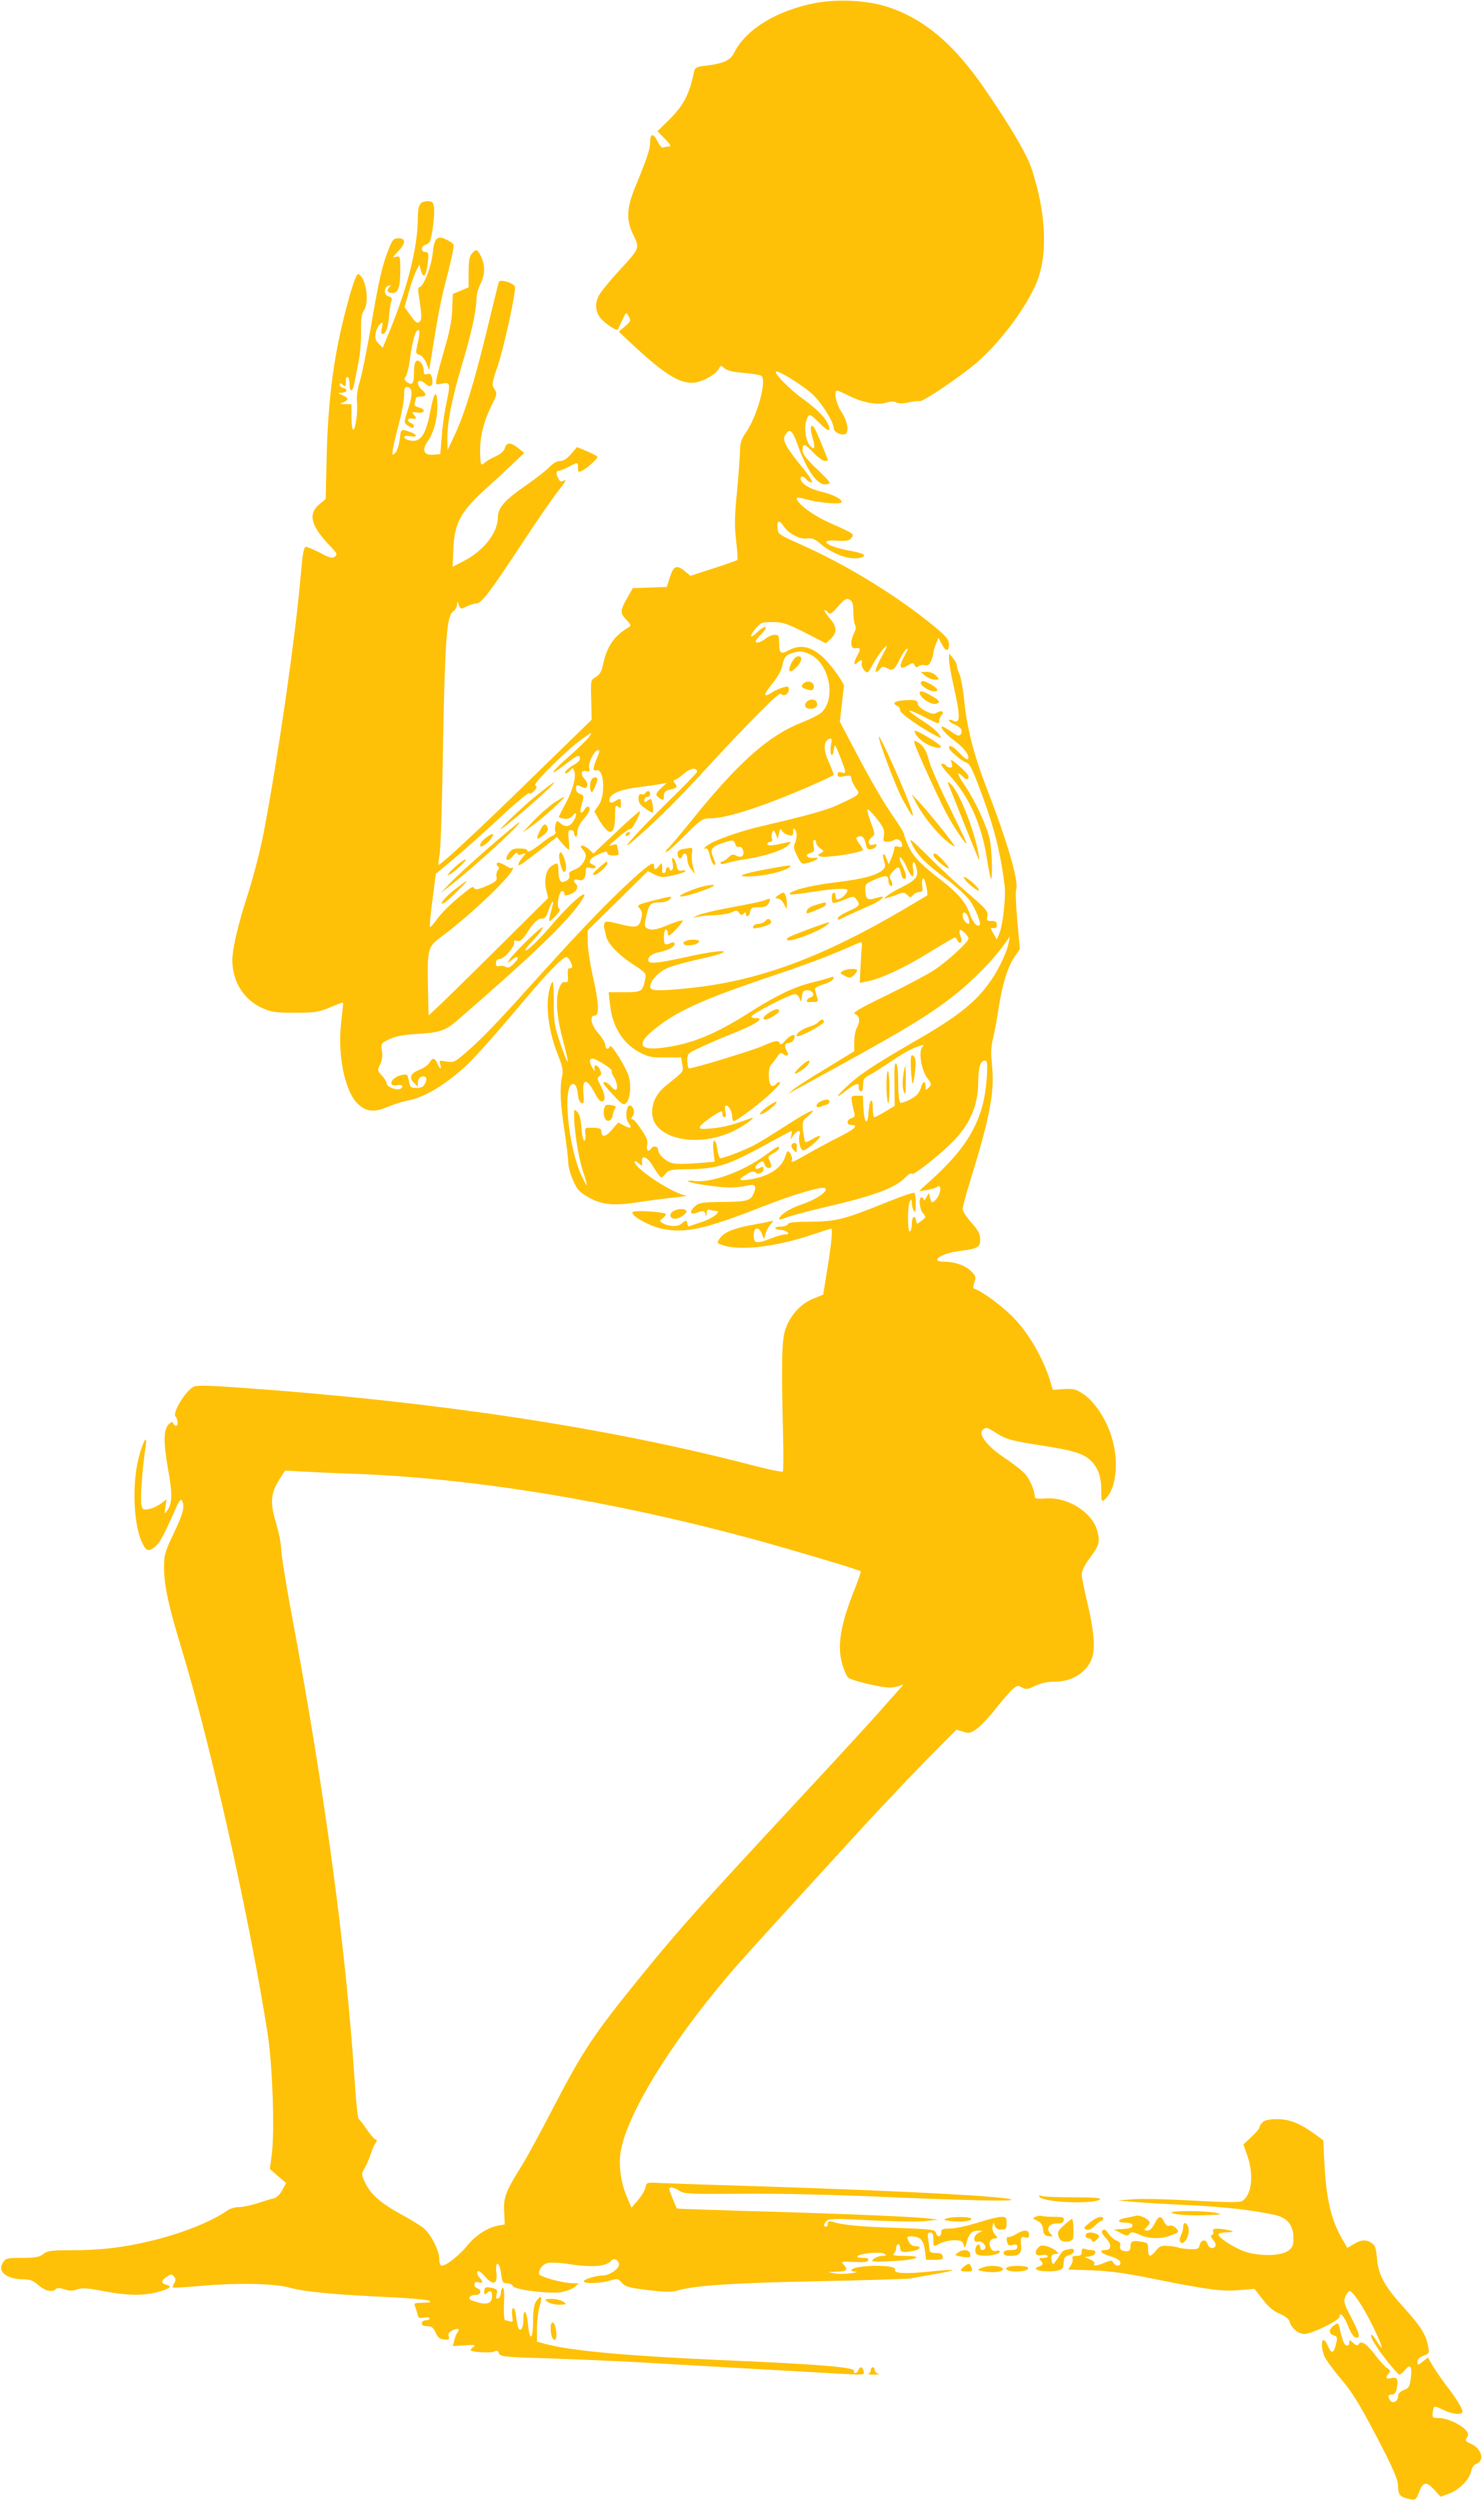 <?xml version="1.0" standalone="no"?>
<!DOCTYPE svg PUBLIC "-//W3C//DTD SVG 20010904//EN"
 "http://www.w3.org/TR/2001/REC-SVG-20010904/DTD/svg10.dtd">
<svg version="1.0" xmlns="http://www.w3.org/2000/svg"
 width="759pt" height="1280pt" viewBox="0 0 759 1280"
 preserveAspectRatio="xMidYMid meet">
<g transform="translate(0,1280) scale(0.1,-0.1)"
fill="#ffc107" stroke="none">
<path d="M4178 12785 c-198 -38 -356 -133 -417 -253 -21 -42 -56 -58 -152 -69
-43 -5 -50 -9 -55 -32 -23 -114 -54 -173 -132 -249 l-55 -54 39 -39 c26 -27
33 -39 22 -39 -9 0 -22 -2 -30 -5 -8 -3 -19 8 -28 27 -22 46 -40 48 -40 4 0
-38 -15 -83 -75 -229 -47 -113 -49 -173 -11 -251 33 -67 34 -66 -79 -188 -46
-50 -91 -106 -100 -125 -22 -45 -13 -92 23 -125 27 -25 72 -53 76 -46 1 2 11
23 22 48 21 44 21 44 34 20 12 -22 10 -26 -19 -51 l-32 -27 53 -50 c171 -160
249 -212 322 -212 44 0 119 39 137 71 10 20 11 20 30 3 14 -12 43 -19 97 -23
42 -4 83 -10 91 -15 30 -19 -20 -206 -78 -289 -24 -35 -31 -56 -31 -91 0 -25
-7 -119 -15 -208 -13 -130 -14 -180 -5 -256 6 -51 9 -96 7 -99 -3 -2 -58 -22
-123 -43 l-118 -38 -29 24 c-41 34 -58 27 -76 -31 l-16 -50 -87 -3 -87 -3 -24
-42 c-41 -71 -43 -85 -10 -119 27 -29 27 -31 9 -42 -71 -42 -108 -97 -127
-186 -8 -37 -17 -54 -37 -66 -27 -15 -27 -16 -24 -117 l2 -102 -304 -296
c-275 -269 -475 -454 -481 -447 -1 2 2 28 7 58 5 30 13 280 17 555 10 539 19
661 51 684 11 7 20 23 21 35 0 20 1 20 9 -2 9 -22 11 -22 39 -7 17 8 39 15 49
15 28 0 69 55 234 305 79 121 166 246 192 278 28 34 39 54 27 48 -16 -9 -22
-8 -31 8 -14 26 -13 41 3 41 7 0 29 9 50 20 47 25 47 25 47 -5 0 -23 2 -25 23
-14 26 13 77 60 77 70 0 3 -24 16 -52 28 l-53 22 -30 -35 c-20 -24 -39 -36
-56 -36 -15 0 -37 -12 -55 -31 -16 -17 -68 -58 -116 -91 -112 -77 -148 -117
-148 -166 -1 -81 -73 -173 -180 -227 l-52 -27 4 94 c5 127 39 190 156 296 47
43 112 103 146 135 l61 58 -30 24 c-38 31 -61 32 -69 2 -3 -15 -21 -31 -47
-43 -23 -10 -48 -25 -56 -32 -20 -20 -23 -13 -24 60 -1 74 20 156 61 237 26
52 27 58 12 79 -14 22 -13 30 16 115 34 101 97 390 89 410 -7 19 -77 39 -82
24 -3 -7 -31 -123 -64 -259 -66 -269 -114 -424 -166 -533 l-33 -70 -1 56 c-1
84 23 207 74 378 49 163 75 280 75 340 0 20 9 54 20 76 24 47 26 95 4 141 -19
39 -25 41 -47 16 -13 -14 -17 -38 -17 -96 l0 -77 -40 -17 -41 -17 -3 -80 c-2
-55 -14 -117 -39 -200 -19 -66 -38 -135 -41 -153 -6 -33 -6 -33 29 -26 42 8
43 3 19 -111 -9 -42 -19 -116 -22 -163 l-7 -87 -37 -3 c-48 -4 -59 24 -27 69
30 43 49 112 49 180 0 87 -16 79 -34 -16 -24 -130 -51 -172 -106 -160 -40 9
-40 29 0 22 40 -8 39 8 -1 22 -46 16 -46 16 -52 -41 -4 -28 -14 -59 -23 -67
-15 -15 -16 -13 -12 19 3 19 17 79 32 134 14 54 26 118 26 143 0 37 3 44 18
41 26 -5 26 -41 1 -115 -21 -64 -21 -67 -3 -80 10 -7 21 -13 26 -13 14 0 9 18
-7 24 -23 8 -18 29 5 23 23 -6 26 3 8 22 -11 11 -7 13 20 9 39 -6 45 17 6 26
-18 5 -24 12 -20 22 3 9 6 20 6 25 0 5 11 9 25 9 30 0 32 11 5 35 -22 20 -27
45 -8 45 6 0 20 -8 30 -17 24 -21 38 -7 31 30 -4 21 -10 26 -24 22 -15 -5 -19
-1 -19 19 0 13 -7 32 -16 41 -23 22 -34 4 -34 -57 0 -53 -9 -63 -36 -44 -14
11 -16 17 -6 28 6 8 17 50 22 94 13 93 28 144 42 144 10 0 8 -20 -8 -93 -5
-23 -3 -29 14 -34 12 -3 27 -21 35 -41 l15 -37 6 35 c37 239 53 323 86 447 21
81 36 152 33 159 -2 7 -19 19 -36 27 -48 24 -63 9 -71 -70 -7 -69 -48 -173
-68 -173 -6 0 -8 -14 -4 -37 17 -109 18 -129 4 -141 -12 -9 -20 -3 -45 32
l-31 44 22 78 c12 44 30 93 38 109 l16 30 7 -27 c14 -54 30 -31 38 55 2 30 0
37 -15 37 -24 0 -23 31 2 37 10 3 22 13 24 22 12 40 23 139 19 169 -4 27 -10
32 -32 32 -40 0 -51 -18 -51 -85 -1 -161 -57 -376 -164 -627 l-16 -38 -21 21
c-16 16 -19 28 -15 54 4 18 14 39 23 46 14 12 15 10 9 -19 -5 -20 -4 -32 3
-32 17 0 28 31 34 95 3 33 8 67 12 76 4 11 0 18 -15 22 -25 6 -25 47 0 55 12
4 13 3 3 -10 -15 -17 -8 -28 18 -28 28 0 39 32 39 115 0 75 -1 76 -22 70 -20
-6 -19 -3 10 27 41 43 42 68 3 68 -25 0 -31 -6 -49 -52 -35 -88 -50 -153 -91
-393 -22 -126 -48 -257 -59 -290 -10 -34 -17 -77 -14 -98 6 -49 -7 -147 -19
-147 -5 0 -9 29 -9 65 l0 65 -32 1 c-30 0 -31 1 -10 9 29 12 28 24 -5 37 -25
10 -26 11 -6 12 29 1 38 17 13 24 -11 3 -20 11 -20 17 0 10 3 10 15 0 15 -13
19 -8 16 23 -1 9 3 17 8 17 6 0 11 -16 11 -35 0 -44 15 -46 24 -2 3 17 13 66
21 107 9 41 15 114 14 161 -1 66 2 92 15 110 30 44 9 174 -30 186 -7 2 -26
-48 -47 -124 -74 -264 -106 -496 -114 -808 l-5 -220 -34 -28 c-58 -49 -41
-111 57 -213 35 -36 38 -42 25 -53 -13 -11 -26 -8 -75 18 -33 17 -66 31 -74
31 -11 0 -17 -32 -26 -137 -29 -334 -115 -928 -190 -1323 -16 -85 -52 -225
-79 -310 -54 -166 -82 -286 -82 -348 0 -107 59 -201 153 -243 45 -21 67 -24
167 -24 103 0 122 3 180 27 35 15 65 26 67 25 1 -2 -3 -45 -9 -96 -21 -167 16
-354 83 -421 43 -42 83 -47 155 -17 32 13 76 28 97 31 90 16 201 83 311 186
38 36 147 158 243 272 157 188 243 278 264 278 10 0 29 -34 29 -49 0 -6 -6
-10 -12 -8 -9 1 -12 -10 -10 -36 3 -32 1 -38 -14 -35 -14 2 -22 -8 -32 -37
-18 -53 -10 -147 23 -269 15 -54 25 -100 22 -102 -2 -3 -19 39 -37 93 -30 88
-34 110 -34 216 -1 100 -3 114 -13 90 -33 -81 -20 -228 34 -363 24 -60 28 -81
22 -110 -13 -56 -10 -136 11 -274 11 -71 20 -146 20 -166 0 -21 11 -63 25 -93
20 -47 33 -61 77 -86 70 -40 130 -46 258 -26 58 9 141 20 185 24 44 5 71 9 61
10 -61 4 -266 138 -266 173 0 6 9 3 20 -7 20 -18 20 -18 18 6 -4 36 22 30 49
-11 51 -80 48 -78 70 -51 18 22 27 24 129 25 138 3 192 20 377 121 75 41 139
75 141 75 2 0 2 -10 -1 -22 l-5 -23 16 23 c21 28 40 29 31 2 -9 -27 4 -80 19
-80 15 0 86 59 86 72 0 5 -16 0 -36 -12 -19 -12 -37 -20 -40 -17 -2 2 -7 27
-11 55 -5 47 -4 53 23 75 62 54 12 33 -107 -44 -68 -44 -146 -92 -174 -106
-47 -24 -149 -63 -166 -63 -4 0 -11 20 -15 45 -9 66 -28 58 -20 -9 l6 -54 -86
-7 c-47 -4 -102 -5 -122 -2 -38 6 -82 45 -82 73 0 16 -26 19 -35 4 -13 -21
-27 -10 -21 16 6 21 -1 39 -29 80 -19 30 -40 54 -46 54 -8 0 -8 4 1 15 14 17
4 55 -15 55 -18 0 -24 -64 -8 -86 21 -29 15 -35 -19 -18 l-32 17 -33 -38 c-31
-37 -53 -40 -53 -7 0 13 -10 17 -43 18 -43 1 -43 1 -39 -33 2 -18 0 -33 -6
-33 -5 0 -12 29 -14 65 -3 44 -10 71 -21 82 -16 16 -17 15 -17 -17 0 -75 23
-218 45 -285 13 -38 22 -71 20 -73 -1 -1 -13 19 -25 45 -71 150 -101 473 -45
473 14 0 21 -18 27 -69 2 -14 9 -26 17 -29 11 -4 13 7 9 52 -6 78 19 76 61 -6
9 -18 22 -34 28 -36 25 -7 25 29 2 74 -20 38 -22 46 -10 54 12 7 13 13 3 35
-13 28 -35 26 -26 -3 3 -9 -2 -6 -10 8 -19 32 -20 50 -1 50 19 0 106 -56 98
-63 -3 -4 2 -18 11 -31 17 -26 22 -66 8 -66 -4 0 -15 9 -25 20 -17 20 -42 28
-35 11 1 -5 25 -32 52 -61 42 -45 50 -50 63 -37 20 20 27 85 14 133 -13 48
-92 174 -98 157 -7 -20 -23 -15 -23 7 0 11 -16 37 -35 59 -37 40 -48 91 -20
91 26 0 23 62 -11 212 -13 59 -24 133 -24 166 l0 59 154 151 154 152 29 -15
c15 -8 36 -15 45 -15 32 0 118 22 118 30 0 4 -9 6 -19 3 -15 -4 -21 2 -26 26
-3 17 -11 34 -17 37 -7 4 -8 -4 -3 -24 3 -18 2 -33 -4 -37 -6 -3 -11 -1 -11 4
0 6 -4 11 -10 11 -5 0 -10 -7 -10 -15 0 -8 -4 -15 -10 -15 -5 0 -9 3 -9 8 1 4
1 16 0 27 -2 19 -2 19 -15 3 -16 -22 -26 -23 -26 -3 0 27 -19 16 -108 -64
-120 -109 -258 -252 -465 -481 -225 -250 -296 -325 -381 -400 -66 -58 -71 -61
-109 -55 -36 7 -39 6 -32 -14 9 -30 -3 -26 -15 4 -12 30 -26 32 -40 5 -6 -11
-28 -28 -50 -36 -48 -19 -57 -41 -30 -68 l20 -20 0 22 c0 23 21 38 39 28 7 -5
6 -15 -1 -31 -9 -19 -19 -25 -44 -25 -30 0 -34 3 -40 36 -6 34 -8 36 -38 30
-33 -7 -59 -32 -50 -48 4 -5 17 -7 30 -4 25 7 34 -11 11 -20 -20 -7 -67 13
-67 29 0 8 -11 26 -24 40 -24 25 -24 28 -9 58 10 20 13 44 9 69 -6 37 -5 39
37 59 30 15 72 23 138 27 121 7 149 17 208 67 377 327 552 493 629 601 72 100
-24 28 -134 -100 -72 -85 -144 -154 -144 -138 0 4 20 29 45 55 25 26 45 54 45
61 0 14 -156 -137 -172 -167 -11 -19 -10 -19 9 -3 34 30 49 20 18 -12 -22 -23
-32 -27 -46 -20 -10 6 -25 7 -33 4 -12 -4 -16 0 -16 15 0 14 6 21 19 21 23 0
81 67 74 86 -3 8 2 11 15 7 16 -4 27 5 49 38 38 59 58 77 79 76 13 -2 22 10
32 38 20 61 34 66 16 6 -8 -29 -14 -55 -11 -57 2 -2 17 10 33 27 19 20 25 32
17 37 -14 9 -2 84 15 90 6 2 12 -3 12 -12 0 -12 5 -13 29 -5 32 11 47 37 31
53 -17 17 -11 28 11 21 25 -8 39 8 39 44 0 20 4 22 25 17 27 -7 35 8 10 18
-27 10 -16 31 30 52 34 15 45 17 45 7 0 -8 12 -13 31 -13 28 0 31 3 25 23 -3
12 -6 26 -6 30 0 5 -10 5 -22 1 -26 -8 -28 -9 35 45 27 23 52 39 56 37 8 -5
55 84 48 90 -2 3 -57 -45 -121 -106 l-117 -110 -21 20 c-29 27 -58 28 -35 2
10 -10 17 -24 17 -30 0 -29 -26 -63 -57 -74 -24 -9 -32 -17 -28 -29 4 -12 -2
-22 -16 -29 -27 -15 -39 0 -39 53 0 41 -5 44 -37 22 -27 -19 -38 -73 -25 -124
l9 -39 -266 -264 c-146 -145 -284 -280 -306 -300 l-40 -37 -3 137 c-4 209 -2
214 71 268 154 114 381 333 363 351 -3 3 -6 3 -6 -1 0 -4 -15 2 -34 14 -20 12
-37 17 -40 11 -4 -5 -2 -13 4 -16 8 -5 7 -11 -1 -21 -6 -8 -9 -23 -6 -34 4
-18 -4 -25 -51 -46 -41 -18 -57 -21 -63 -12 -8 13 -10 12 -102 -65 -31 -27
-72 -69 -89 -93 -17 -24 -33 -42 -36 -39 -3 2 3 64 13 138 l17 133 86 72 c48
39 154 134 237 211 82 77 152 135 156 130 3 -5 14 0 24 11 15 16 16 23 6 29
-14 9 171 191 249 244 43 30 44 30 29 7 -9 -14 -52 -56 -95 -94 -43 -37 -83
-75 -88 -85 -9 -14 11 -2 93 61 29 22 41 23 41 3 0 -8 -13 -21 -28 -29 -31
-16 -60 -46 -44 -46 5 0 15 7 23 16 12 14 14 14 20 -4 11 -30 -8 -100 -47
-171 -19 -35 -34 -65 -32 -66 2 -2 15 -5 30 -7 18 -2 32 4 42 17 21 28 22 -3
0 -33 -18 -26 -41 -28 -65 -6 -17 15 -18 14 -24 -9 -4 -14 -4 -31 0 -37 3 -5
-2 -13 -12 -17 -10 -4 -40 -24 -66 -45 -48 -37 -67 -46 -67 -30 0 4 -17 8 -38
8 -28 1 -42 -4 -55 -22 -27 -36 -9 -52 19 -18 13 16 23 23 24 16 0 -9 7 -11
22 -6 l21 6 -21 -27 c-12 -16 -20 -30 -17 -33 5 -6 17 3 121 83 l76 60 27 -33
c15 -17 30 -32 34 -32 3 0 3 23 0 50 -5 42 -3 50 11 50 9 0 16 -6 16 -14 0 -8
4 -17 8 -20 5 -3 9 8 9 24 0 18 11 42 31 65 32 35 41 65 22 65 -6 0 -13 -7
-16 -15 -4 -8 -11 -15 -16 -15 -9 0 -8 8 8 67 4 16 1 23 -15 28 -12 3 -21 15
-21 26 0 22 4 23 31 9 26 -15 38 14 15 39 -24 26 -21 50 6 43 18 -4 20 -2 15
19 -6 23 28 89 46 89 10 0 9 -6 -8 -47 -19 -44 -19 -64 -2 -57 40 15 50 -124
14 -177 l-23 -34 25 -44 c52 -87 81 -79 81 23 0 51 2 57 15 46 13 -11 15 -8
15 14 0 30 -3 31 -30 14 -22 -14 -35 -6 -27 16 10 26 64 46 150 56 45 6 96 13
112 16 l30 6 -27 -25 c-33 -31 -34 -38 -8 -55 18 -11 20 -10 20 13 0 19 7 26
28 31 40 10 44 14 30 32 -11 12 -11 16 0 20 8 2 29 17 47 33 31 27 65 31 65 8
0 -5 -68 -75 -151 -156 -139 -136 -253 -262 -188 -208 110 93 225 205 362 354
247 269 400 423 408 409 10 -17 39 -2 39 21 0 17 -4 19 -31 11 -17 -5 -42 -16
-55 -25 -48 -31 -46 -12 6 51 22 27 43 64 46 84 9 46 19 58 62 70 28 7 44 6
78 -9 101 -45 138 -227 61 -299 -12 -11 -56 -33 -98 -50 -167 -64 -322 -200
-552 -484 -70 -87 -132 -160 -137 -163 -6 -3 -10 -11 -10 -18 0 -6 42 30 93
81 86 86 95 92 133 92 74 0 227 46 432 131 111 46 202 88 202 93 0 4 -12 35
-27 68 -28 62 -25 106 6 116 11 4 12 -3 7 -32 -4 -20 -3 -42 1 -49 5 -7 10 1
13 23 5 35 5 34 33 -35 32 -84 33 -88 7 -80 -14 5 -20 2 -20 -10 0 -13 7 -15
35 -9 29 5 35 3 35 -11 0 -9 10 -30 21 -47 26 -35 27 -34 -77 -83 -65 -32
-156 -57 -404 -115 -117 -27 -247 -74 -280 -100 -14 -11 -18 -18 -9 -15 11 4
17 -5 25 -37 5 -23 15 -43 21 -46 9 -2 9 6 -2 32 -23 54 -14 63 82 91 16 4 23
1 28 -15 4 -13 12 -19 20 -16 17 6 31 -32 17 -46 -6 -6 -17 -6 -31 1 -17 9
-24 8 -41 -9 -11 -11 -25 -20 -30 -20 -5 0 -10 -4 -10 -9 0 -6 10 -6 28 -1 15
5 70 17 122 25 99 17 180 46 202 73 11 13 9 14 -17 8 -65 -16 -95 -18 -95 -7
0 6 7 11 15 11 9 0 12 6 9 15 -4 8 -3 23 1 33 6 15 8 14 18 -8 l10 -25 7 30
c5 23 8 26 14 13 7 -15 36 -29 54 -25 3 1 5 10 4 21 -2 11 1 16 7 12 14 -9 14
-51 1 -76 -7 -14 -4 -30 13 -63 22 -43 23 -43 57 -34 46 12 65 29 26 25 -34
-4 -47 17 -15 25 18 5 21 11 16 36 -4 18 -2 31 3 31 6 0 10 -6 10 -14 0 -8 9
-21 21 -29 20 -14 20 -16 2 -25 -17 -10 -17 -11 -1 -17 23 -9 196 17 217 32 3
2 -5 17 -18 33 -18 25 -19 31 -7 36 22 8 33 -2 40 -37 5 -24 10 -30 28 -27 12
2 23 9 26 17 3 9 -2 11 -17 6 -26 -8 -30 21 -4 40 15 11 15 17 -7 74 -12 34
-20 64 -17 67 3 3 24 -18 47 -47 35 -45 41 -58 37 -86 -5 -29 -3 -33 16 -33
12 0 29 4 37 10 17 10 40 -5 40 -27 0 -10 -6 -12 -20 -8 -14 4 -20 2 -20 -8 0
-8 -6 -30 -14 -48 l-14 -34 -12 29 c-14 38 -25 26 -12 -13 8 -24 7 -32 -7 -45
-30 -27 -100 -46 -230 -62 -123 -15 -211 -35 -241 -54 -21 -14 5 -13 120 5
107 16 170 19 170 7 0 -13 -24 -39 -42 -45 -13 -5 -18 -1 -18 13 0 11 -4 20
-10 20 -11 0 -14 -43 -4 -52 3 -4 28 3 56 15 49 20 51 20 64 2 22 -29 18 -34
-41 -60 -30 -14 -55 -30 -55 -36 0 -6 3 -9 8 -7 15 8 109 51 165 75 55 25 81
53 35 38 -54 -16 -63 -12 -66 30 -2 39 -1 40 49 62 55 24 69 23 69 -7 0 -10 5
-22 10 -25 13 -8 13 15 0 35 -6 10 -3 21 12 37 28 30 34 29 42 -7 3 -16 10
-30 16 -30 16 0 12 27 -10 70 -12 23 -16 40 -10 40 6 0 20 -20 31 -45 27 -62
44 -69 35 -16 -7 49 9 49 19 0 9 -38 -7 -57 -78 -92 -28 -14 -61 -33 -72 -42
l-20 -16 20 4 c11 3 35 11 52 18 29 12 35 11 50 -3 14 -15 18 -15 27 -2 6 8
21 16 33 17 18 1 20 6 16 33 -3 17 -1 34 5 37 8 6 27 -82 20 -88 -2 -1 -52
-31 -113 -67 -430 -253 -754 -372 -1114 -408 -157 -15 -191 -14 -191 9 0 27
37 69 80 91 21 11 91 31 157 46 65 14 125 30 133 35 32 18 -56 8 -187 -21
-149 -33 -193 -37 -193 -16 0 20 22 35 61 42 19 4 44 13 57 21 27 16 20 38 -7
23 -10 -5 -21 -6 -25 -3 -10 10 -7 73 4 73 6 0 10 -7 10 -15 0 -8 2 -15 5 -15
11 0 77 72 71 77 -3 3 -34 -6 -68 -20 -66 -28 -94 -33 -117 -18 -11 7 -11 18
-1 62 15 62 22 69 71 69 20 0 42 7 49 15 16 19 16 19 -86 -6 -80 -21 -84 -23
-68 -40 11 -12 14 -27 9 -48 -11 -50 -24 -54 -108 -33 -63 16 -77 17 -81 6 -3
-8 -4 -20 -2 -26 3 -7 7 -25 10 -41 9 -39 65 -98 142 -147 62 -41 65 -44 58
-74 -13 -63 -17 -66 -106 -66 l-81 0 7 -61 c11 -112 63 -198 148 -245 47 -25
63 -29 135 -28 l81 0 6 -35 c7 -39 11 -33 -84 -110 -47 -38 -70 -83 -70 -137
0 -137 240 -187 428 -89 54 28 111 72 77 60 -90 -34 -138 -46 -197 -52 -61 -5
-68 -4 -62 10 5 14 95 77 109 77 3 0 5 -7 5 -15 0 -8 5 -15 11 -15 7 0 8 11 4
30 -4 18 -3 30 4 30 14 0 31 -33 31 -59 0 -12 4 -21 9 -21 5 0 45 26 88 59 83
62 165 141 146 141 -7 0 -15 -4 -18 -10 -3 -5 -12 -10 -20 -10 -20 0 -25 90
-5 110 8 8 22 27 31 40 14 21 19 23 32 12 18 -15 30 -2 16 18 -14 24 -10 40
10 40 16 0 31 18 31 36 0 13 -28 0 -48 -23 -15 -19 -25 -24 -28 -15 -8 18 -24
15 -90 -14 -53 -23 -351 -114 -375 -114 -5 0 -9 17 -9 39 0 38 0 38 79 74 43
20 114 50 157 67 87 35 134 60 134 72 0 4 -9 7 -19 5 -11 -1 -21 3 -23 8 -3
11 197 115 223 115 9 0 20 -10 24 -22 7 -21 8 -20 12 10 3 26 9 32 28 32 30 0
42 -30 15 -37 -19 -5 -25 -26 -7 -24 4 1 17 1 28 1 17 0 20 4 15 20 -3 11 -8
28 -11 38 -5 13 4 20 41 32 27 8 50 21 52 29 4 10 0 12 -14 7 -11 -4 -55 -17
-98 -27 -91 -23 -181 -66 -316 -152 -183 -116 -300 -163 -452 -182 -108 -14
-128 18 -51 83 116 100 251 162 623 287 204 69 290 102 446 171 7 3 10 -6 8
-23 -2 -15 -5 -63 -7 -106 l-4 -79 36 7 c69 12 197 72 319 148 68 42 128 77
132 77 4 0 11 -7 14 -16 3 -8 10 -13 16 -9 6 4 6 15 -1 32 -5 14 -7 28 -4 31
7 7 45 -29 45 -43 0 -18 -110 -119 -178 -163 -34 -22 -143 -80 -242 -128 -144
-70 -177 -90 -161 -96 24 -8 27 -38 9 -71 -7 -12 -13 -44 -13 -71 l0 -48 -142
-87 c-79 -47 -155 -96 -170 -109 l-28 -23 40 22 c22 12 130 71 240 132 334
183 460 261 586 362 81 65 188 175 236 241 l35 49 -7 -35 c-12 -57 -59 -151
-108 -215 -74 -98 -167 -169 -387 -295 -199 -115 -274 -165 -339 -228 -58 -55
-53 -60 10 -10 42 32 61 36 57 12 -2 -10 3 -19 10 -21 8 -3 12 7 12 31 0 30 5
38 33 52 17 9 64 38 102 64 75 51 115 73 155 85 21 7 23 6 13 -7 -20 -23 -4
-117 25 -156 23 -31 24 -34 9 -50 -16 -15 -17 -15 -17 6 0 33 -14 27 -25 -10
-7 -24 -22 -40 -52 -56 -24 -13 -47 -21 -53 -17 -6 3 -10 47 -10 100 0 55 -4
97 -11 100 -7 5 -10 -29 -8 -105 l1 -112 -48 -29 c-27 -16 -52 -29 -56 -29 -5
0 -8 21 -8 47 0 62 -18 44 -22 -22 -4 -71 -22 -57 -26 20 l-3 65 -31 0 c-28 0
-30 -2 -25 -32 3 -18 8 -43 12 -55 5 -16 2 -23 -14 -28 -27 -8 -27 -35 -1 -35
40 0 19 -20 -62 -61 -46 -23 -117 -61 -159 -85 -82 -47 -91 -51 -83 -31 2 7
-2 21 -9 32 -13 17 -15 16 -26 -18 -20 -59 -85 -101 -183 -116 -57 -9 -61 -1
-14 27 23 14 37 17 44 10 14 -14 42 -3 42 17 0 13 -4 14 -20 5 -27 -15 -28 10
-1 27 17 11 21 9 26 -7 4 -11 13 -20 21 -20 17 0 18 14 4 40 -9 16 -5 22 20
35 16 8 30 20 30 25 0 16 -6 13 -71 -35 -116 -85 -283 -145 -368 -131 -19 3
-30 2 -25 -3 12 -10 156 -31 214 -31 25 0 62 4 83 9 44 11 54 1 37 -39 -16
-38 -34 -43 -166 -44 -95 -1 -115 -4 -133 -20 -31 -28 -28 -48 5 -36 35 14 42
13 47 -7 3 -13 5 -11 6 6 1 17 5 21 17 17 9 -3 23 -6 31 -6 32 0 -17 -38 -71
-56 -28 -9 -57 -19 -63 -22 -7 -2 -13 3 -13 12 0 20 -9 20 -31 0 -19 -17 -68
-14 -99 6 -13 8 -12 11 5 24 11 8 17 17 14 21 -10 10 -145 19 -166 11 -27 -11
76 -72 146 -87 119 -25 220 -3 513 112 171 67 312 108 325 95 15 -15 -46 -57
-117 -81 -67 -22 -120 -57 -120 -78 0 -3 16 1 36 9 20 8 112 33 206 55 250 58
356 98 407 153 14 14 27 22 31 16 6 -10 121 79 198 153 96 92 142 195 142 317
0 75 11 110 35 110 11 0 13 -16 9 -82 -12 -205 -86 -346 -266 -512 l-82 -75
39 6 c22 3 45 10 52 15 31 24 21 -45 -11 -71 -13 -11 -16 -9 -22 14 l-7 28
-13 -24 c-7 -13 -13 -18 -14 -11 0 6 -4 12 -10 12 -17 0 -11 -62 7 -82 17 -19
16 -20 -7 -38 -25 -19 -25 -19 -28 0 -6 33 -22 22 -22 -14 0 -19 -4 -38 -10
-41 -13 -8 -13 135 0 155 8 12 10 10 10 -10 0 -14 5 -32 10 -40 7 -11 10 0 10
37 0 28 -3 54 -7 56 -5 3 -69 -19 -143 -49 -218 -88 -259 -98 -387 -99 -81 0
-114 -4 -118 -12 -2 -7 -18 -13 -35 -13 -37 0 -40 -14 -4 -17 33 -1 58 -23 26
-23 -12 0 -44 -9 -72 -20 -75 -30 -90 -27 -90 15 0 43 25 48 42 8 l11 -28 8
29 c4 15 16 37 26 48 17 19 17 19 -7 14 -14 -4 -60 -13 -102 -20 -87 -17 -130
-36 -153 -68 -15 -22 -15 -23 22 -35 91 -28 275 -5 457 57 50 16 91 30 93 30
8 0 1 -78 -19 -201 l-22 -137 -53 -22 c-64 -27 -115 -83 -140 -154 -19 -55
-22 -147 -13 -533 3 -105 2 -194 -1 -197 -4 -4 -76 11 -160 33 -737 192 -1614
325 -2616 396 -160 12 -228 13 -242 5 -43 -23 -110 -135 -92 -153 13 -13 15
-47 2 -47 -5 0 -11 6 -14 13 -3 9 -9 8 -22 -4 -28 -27 -29 -91 -5 -228 24
-130 23 -180 -5 -217 -13 -17 -14 -16 -8 20 l6 39 -29 -21 c-16 -12 -43 -25
-61 -28 -29 -6 -33 -4 -39 22 -7 26 6 197 22 299 11 68 -14 28 -36 -60 -35
-135 -26 -342 18 -434 21 -43 32 -47 65 -21 25 20 46 59 103 188 18 43 30 59
35 50 17 -27 8 -66 -41 -168 -45 -93 -50 -112 -50 -172 0 -94 21 -193 89 -417
151 -496 350 -1387 442 -1976 25 -162 36 -495 21 -615 l-10 -75 41 -36 42 -36
-20 -37 c-12 -23 -30 -39 -45 -42 -14 -3 -51 -14 -83 -25 -31 -10 -73 -19 -93
-19 -20 0 -48 -8 -62 -19 -82 -57 -233 -117 -392 -155 -138 -33 -254 -47 -402
-47 -105 0 -124 -2 -146 -19 -20 -16 -40 -20 -108 -20 -77 0 -85 -2 -99 -24
-31 -47 19 -86 108 -86 30 0 48 -7 74 -30 34 -30 71 -38 89 -20 7 7 21 6 44
-1 25 -9 41 -9 64 -1 25 9 52 8 134 -8 125 -24 207 -25 284 -4 61 17 72 28 38
37 -27 7 -25 21 4 40 22 15 25 15 37 1 10 -12 10 -20 1 -34 -6 -10 -9 -20 -7
-22 3 -2 71 2 152 9 180 16 366 12 448 -10 76 -21 214 -34 483 -47 117 -5 221
-14 230 -20 13 -7 5 -9 -32 -10 -42 0 -47 -2 -41 -17 4 -10 10 -29 13 -41 4
-20 9 -23 33 -18 16 3 29 1 29 -4 0 -6 -9 -10 -20 -10 -11 0 -20 -7 -20 -15 0
-10 10 -15 28 -15 22 0 31 -7 43 -32 10 -25 21 -34 43 -36 24 -3 28 -1 24 16
-4 14 1 23 20 31 28 13 40 8 25 -11 -6 -7 -13 -26 -17 -42 l-7 -28 62 4 c49 4
58 2 45 -7 -9 -7 -16 -14 -16 -17 0 -11 103 -17 121 -8 14 8 19 6 24 -8 5 -17
24 -20 233 -26 125 -4 344 -13 487 -21 558 -32 964 -55 1057 -60 92 -5 96 -4
91 15 -6 24 -19 26 -27 5 -3 -8 -10 -15 -16 -15 -6 0 -9 4 -6 9 13 20 -158 35
-645 56 -509 22 -803 48 -939 85 l-40 11 0 68 c0 37 6 89 14 114 15 50 7 61
-18 25 -11 -16 -16 -46 -16 -100 0 -98 -17 -110 -26 -18 -7 73 -24 87 -24 20
0 -38 -13 -60 -25 -40 -3 5 -9 32 -12 60 -3 28 -10 47 -15 43 -6 -3 -8 -21 -5
-40 5 -28 3 -34 -9 -29 -9 3 -20 6 -26 6 -6 0 -9 32 -7 85 3 53 0 84 -6 82 -5
-2 -10 -14 -10 -27 0 -13 -6 -25 -14 -28 -10 -3 -12 2 -8 21 6 20 3 26 -16 31
-38 10 -47 7 -47 -16 0 -17 3 -19 12 -10 18 18 28 14 28 -12 0 -35 -20 -46
-62 -37 -19 5 -41 12 -47 15 -17 11 -3 26 25 26 27 0 33 24 9 34 -24 9 -19 39
5 31 24 -8 26 2 4 26 -9 10 -13 23 -9 29 4 7 18 -2 38 -25 43 -49 66 -41 59
21 -7 62 16 57 24 -6 6 -44 9 -50 30 -50 13 0 27 -7 31 -15 11 -19 182 -40
246 -31 25 4 56 16 69 26 l23 19 -30 1 c-52 0 -175 34 -175 48 0 26 20 50 47
56 16 4 73 0 127 -9 105 -15 173 -8 197 21 13 16 39 2 39 -21 0 -21 -50 -55
-79 -55 -37 0 -101 -19 -101 -30 0 -14 86 -11 135 4 37 11 41 10 60 -12 17
-20 37 -25 132 -37 76 -9 123 -11 145 -4 99 28 277 40 715 49 252 5 469 12
483 14 14 3 69 12 123 22 54 9 96 18 93 21 -3 3 -58 -1 -123 -8 -114 -12 -180
-8 -169 10 12 18 -91 27 -178 15 -48 -7 -63 -23 -23 -25 12 -1 0 -5 -27 -8
-27 -4 -66 -4 -85 0 -36 7 -36 7 10 8 56 1 64 8 42 34 -18 19 -17 19 51 16 49
-3 70 0 73 9 3 8 -6 12 -26 12 -54 0 -33 17 29 24 36 4 67 3 78 -3 15 -9 14
-10 -9 -11 -14 0 -34 -7 -45 -16 -17 -14 -10 -15 86 -11 126 4 187 26 75 27
-54 0 -66 3 -57 12 7 7 12 20 12 30 0 10 5 18 10 18 6 0 10 -9 10 -20 0 -22
15 -25 69 -14 36 7 42 24 9 24 -15 0 -27 9 -35 25 -10 23 -9 25 16 25 43 0 62
-21 68 -73 l6 -47 44 0 c37 0 44 3 41 18 -2 12 -13 17 -36 17 -22 0 -32 5 -32
15 0 8 -3 32 -6 53 -5 30 -4 37 10 37 12 0 16 -9 16 -35 0 -40 -1 -40 36 -20
16 8 48 15 70 15 34 0 43 -4 49 -22 6 -21 7 -21 15 9 10 45 28 63 59 62 26 0
26 0 3 -11 -29 -14 -31 -53 -2 -45 20 5 46 -24 33 -37 -11 -11 -23 -6 -23 10
0 9 -6 14 -12 11 -7 -2 -13 -15 -13 -28 0 -19 6 -25 29 -27 40 -5 96 7 96 19
0 6 -8 8 -18 5 -13 -5 -22 1 -30 18 -11 26 0 46 27 46 11 0 11 4 -3 19 -10 11
-16 29 -13 43 4 22 5 22 11 3 5 -14 16 -21 34 -20 24 0 27 4 27 33 0 28 -3 32
-27 32 -15 0 -70 -13 -121 -30 -52 -16 -115 -30 -141 -30 -39 0 -46 -3 -46
-20 0 -25 -20 -26 -27 -2 -4 17 -22 19 -211 26 -184 6 -268 14 -324 32 -12 3
-18 0 -18 -10 0 -9 -4 -16 -10 -16 -15 0 -12 16 6 31 12 10 55 10 227 1 117
-6 241 -8 277 -4 l65 8 -65 7 c-85 9 -478 25 -919 37 -195 6 -355 11 -355 13
-1 1 -11 26 -23 55 -19 47 -20 52 -4 52 9 0 28 -8 41 -17 23 -16 53 -17 315
-15 160 2 445 -4 635 -12 509 -22 767 -28 750 -18 -27 17 -547 44 -1250 67
-261 8 -507 16 -547 18 -72 4 -72 4 -78 -24 -3 -15 -21 -44 -39 -65 l-32 -37
-21 49 c-35 80 -47 175 -33 246 37 192 251 540 544 887 39 47 150 170 246 275
96 105 267 292 380 416 112 124 282 304 376 400 l172 174 34 -10 c30 -10 39
-8 71 15 20 14 63 60 95 101 33 41 71 86 86 99 23 22 29 23 50 11 21 -11 30
-10 68 9 30 14 64 21 102 21 90 0 168 52 191 128 14 47 5 150 -25 270 -16 68
-30 136 -30 152 0 17 15 48 40 81 49 66 55 84 40 139 -26 98 -152 177 -266
168 -35 -3 -54 -1 -54 6 0 30 -24 89 -47 116 -14 17 -62 55 -107 85 -87 57
-137 120 -114 143 17 17 23 15 67 -13 49 -33 80 -42 236 -66 156 -24 211 -40
249 -75 39 -37 56 -83 56 -155 0 -55 2 -60 16 -48 61 51 77 195 36 325 -28 90
-86 177 -143 216 -39 26 -51 29 -100 26 l-57 -4 -16 53 c-36 112 -106 233
-181 312 -59 62 -163 139 -208 154 -4 1 -3 15 3 31 9 26 8 32 -15 56 -29 30
-84 50 -139 50 -79 0 -18 43 78 55 92 11 106 19 106 59 0 28 -10 47 -45 86
-25 28 -45 59 -45 70 0 10 16 70 35 132 106 340 130 471 115 608 -6 55 -5 90
5 130 7 30 21 101 29 157 20 128 47 213 82 264 l27 40 -13 144 c-7 79 -10 151
-6 160 15 41 -44 244 -157 536 -60 156 -95 293 -108 425 -6 60 -17 123 -25
141 -8 17 -14 38 -14 46 0 8 -9 25 -20 38 l-19 24 -1 -31 c0 -17 11 -81 25
-142 35 -154 33 -192 -6 -171 -11 5 -19 6 -19 1 0 -5 13 -15 29 -22 33 -13 43
-30 31 -50 -7 -11 -17 -8 -47 13 -22 15 -42 27 -46 27 -18 0 17 -41 63 -74 49
-36 80 -79 66 -93 -4 -4 -22 9 -41 30 -33 36 -55 47 -55 28 0 -13 65 -68 88
-75 20 -7 31 -30 88 -184 58 -158 91 -294 109 -447 7 -59 -9 -200 -27 -244
l-13 -31 -17 30 c-17 29 -17 31 0 28 11 -2 17 4 17 17 0 15 -7 20 -27 20 -24
-1 -26 2 -21 26 4 23 -7 36 -99 115 -56 48 -149 134 -205 191 -92 91 -101 98
-82 60 29 -58 68 -97 175 -177 51 -38 105 -88 122 -112 29 -43 58 -115 49
-124 -12 -13 -34 12 -50 56 -22 61 -57 103 -145 172 -107 83 -143 120 -168
173 -13 28 -24 56 -24 63 0 7 -20 41 -44 75 -56 79 -125 197 -214 367 l-71
135 10 85 c5 47 10 90 11 96 2 15 -57 98 -99 141 -64 63 -122 77 -185 43 -41
-22 -48 -16 -48 46 0 29 -4 34 -22 34 -13 0 -34 -9 -48 -20 -25 -20 -50 -26
-50 -13 0 4 14 22 32 40 38 40 17 45 -24 6 -38 -36 -44 -25 -9 18 27 32 33 34
88 34 51 0 72 -7 166 -54 l107 -55 25 24 c33 31 32 62 -6 105 -18 20 -29 38
-27 41 3 2 11 -2 18 -11 11 -13 18 -9 52 30 33 38 43 43 59 35 15 -9 19 -22
19 -63 0 -29 4 -58 9 -66 6 -10 4 -25 -5 -42 -20 -40 -19 -81 4 -78 31 3 32
-1 12 -38 -20 -38 -19 -56 2 -35 17 17 28 15 21 -3 -3 -9 3 -25 12 -36 18 -19
19 -18 47 33 16 29 40 64 54 78 23 22 21 17 -11 -43 -21 -37 -34 -71 -30 -75
3 -4 13 1 20 11 11 15 17 16 34 8 32 -18 39 -14 66 38 13 27 30 53 36 57 13 7
12 6 -16 -48 -23 -46 -14 -58 24 -35 26 15 29 15 35 1 5 -12 10 -13 19 -6 7 6
22 9 33 6 15 -4 23 2 32 21 7 14 12 34 12 43 1 9 7 31 14 47 l12 30 15 -29
c20 -42 39 -45 39 -7 0 26 -11 40 -72 91 -180 149 -430 305 -658 409 -152 69
-145 64 -148 100 -4 37 10 40 31 7 26 -38 83 -69 120 -63 25 3 39 -2 65 -24
64 -56 154 -88 207 -75 40 10 22 23 -52 36 -119 22 -167 58 -69 52 49 -3 65
-1 76 13 17 21 15 22 -115 80 -82 36 -165 99 -165 124 0 5 19 3 43 -4 62 -19
187 -30 187 -16 0 18 -41 38 -110 55 -59 15 -100 42 -100 67 0 14 16 11 30 -6
7 -8 19 -15 27 -15 8 0 -10 30 -45 73 -84 103 -106 142 -93 165 23 43 38 33
65 -43 45 -127 98 -205 140 -205 14 0 26 4 26 8 0 4 -31 38 -70 74 -49 47 -70
74 -70 91 0 39 10 38 54 -9 23 -24 50 -44 59 -44 9 0 17 1 17 3 0 7 -57 145
-67 162 -18 31 -27 9 -15 -34 17 -55 16 -77 -2 -61 -34 28 -43 117 -17 159 7
12 19 4 57 -34 48 -50 67 -49 40 2 -17 34 -62 76 -136 130 -59 43 -135 121
-126 130 9 9 129 -64 182 -111 49 -43 114 -146 114 -180 0 -18 37 -36 58 -29
22 9 13 66 -18 113 -28 41 -42 110 -22 110 4 0 29 -11 55 -24 71 -37 149 -52
194 -38 24 7 42 8 54 1 12 -6 34 -6 64 1 26 6 50 8 54 6 12 -8 207 124 292
196 116 101 238 260 300 393 67 143 60 364 -17 599 -26 78 -109 219 -241 411
-158 230 -311 359 -498 420 -101 33 -254 41 -367 20z m783 -4688 c4 -15 4 -27
0 -27 -13 0 -31 24 -31 43 0 27 23 15 31 -16z m-3166 -2842 c619 -21 1336
-138 2065 -336 200 -55 541 -156 548 -164 2 -2 -12 -44 -31 -92 -73 -182 -91
-290 -63 -385 9 -30 22 -61 30 -67 19 -16 167 -51 212 -51 20 0 45 5 57 11 18
9 16 5 -9 -22 -17 -19 -70 -79 -119 -134 -49 -55 -231 -253 -405 -440 -496
-534 -599 -649 -791 -885 -251 -309 -299 -381 -457 -684 -63 -122 -133 -250
-155 -286 -87 -139 -99 -169 -95 -242 l3 -67 -35 -6 c-52 -10 -112 -48 -155
-100 -41 -51 -109 -105 -132 -105 -8 0 -13 12 -13 33 0 45 -45 132 -84 162
-17 13 -69 45 -116 70 -100 55 -155 104 -181 162 -19 41 -19 42 0 75 10 18 24
51 31 73 7 22 18 46 24 54 8 11 8 15 -2 18 -7 3 -27 26 -44 51 -17 26 -36 50
-41 53 -5 4 -15 100 -22 215 -45 672 -153 1471 -325 2388 -27 147 -50 289 -50
315 0 25 -12 85 -26 133 -32 103 -28 152 16 222 l30 47 88 -5 c48 -3 159 -8
247 -11z"/>
<path d="M4053 9405 c-21 -43 -11 -56 21 -26 33 31 40 61 15 61 -12 0 -25 -13
-36 -35z"/>
<path d="M4739 9340 c13 -11 35 -20 49 -20 24 0 25 0 7 20 -11 12 -30 20 -49
20 l-31 -1 24 -19z"/>
<path d="M4716 9305 c-5 -14 43 -45 71 -45 25 0 13 20 -26 40 -32 16 -40 17
-45 5z"/>
<path d="M4111 9296 c-9 -11 -6 -16 19 -25 25 -8 32 -7 36 4 13 32 -32 49 -55
21z"/>
<path d="M4710 9253 c1 -26 62 -65 86 -56 22 8 17 16 -26 41 -40 23 -60 28
-60 15z"/>
<path d="M4130 9205 c-17 -21 -1 -38 31 -33 16 2 24 10 24 23 0 25 -37 32 -55
10z"/>
<path d="M4608 9212 c-30 -4 -37 -16 -13 -26 8 -3 15 -13 15 -23 0 -16 104
-89 190 -133 24 -13 24 -13 9 11 -9 13 -38 38 -65 56 -116 74 -115 87 4 25 55
-28 62 -30 62 -14 0 10 5 23 12 30 17 17 0 28 -23 14 -16 -10 -26 -9 -59 8
-24 12 -40 27 -40 38 0 19 -22 22 -92 14z"/>
<path d="M4690 9041 c14 -27 63 -60 99 -67 48 -10 37 8 -32 49 -72 42 -82 45
-67 18z"/>
<path d="M4501 9029 c-3 -20 86 -255 120 -319 67 -125 72 -112 14 30 -55 134
-133 301 -134 289z"/>
<path d="M4685 8990 c11 -35 117 -268 157 -345 36 -70 108 -177 108 -162 0 5
-41 90 -90 190 -50 100 -95 205 -102 232 -13 52 -30 80 -61 97 -16 8 -18 7
-12 -12z"/>
<path d="M4874 8892 c5 -16 3 -22 -8 -22 -8 0 -18 5 -21 10 -3 6 -13 10 -22
10 -9 0 6 -23 40 -60 101 -109 165 -253 192 -429 8 -52 17 -96 20 -99 10 -10
5 147 -6 200 -14 67 -74 197 -128 277 -23 33 -38 61 -33 61 5 0 15 -7 22 -15
15 -19 30 -19 30 -2 0 12 -31 44 -74 77 -17 14 -18 13 -12 -8z"/>
<path d="M3024 8795 c-3 -14 -3 -33 1 -42 5 -15 9 -12 21 16 18 42 18 51 -1
51 -8 0 -17 -11 -21 -25z"/>
<path d="M2745 8725 c-80 -64 -221 -202 -170 -164 73 53 270 227 264 234 -2 2
-45 -30 -94 -70z"/>
<path d="M4869 8755 c11 -28 45 -113 76 -190 76 -188 75 -187 68 -145 -21 125
-100 327 -144 366 -20 18 -20 18 0 -31z"/>
<path d="M3305 8739 c-4 -6 -13 -8 -21 -5 -15 6 -20 -30 -6 -50 9 -13 54 -44
64 -44 7 0 0 60 -8 69 -2 2 -10 -2 -19 -9 -12 -10 -15 -10 -15 4 0 9 7 16 15
16 8 0 15 7 15 15 0 17 -16 20 -25 4z"/>
<path d="M4689 8695 c29 -60 103 -155 157 -199 26 -22 45 -34 43 -28 -6 15
-120 158 -174 217 l-46 50 20 -40z"/>
<path d="M2839 8691 c-24 -16 -71 -57 -104 -91 l-60 -63 49 34 c49 34 176 148
165 149 -3 0 -25 -13 -50 -29z"/>
<path d="M2504 8461 c-82 -71 -171 -153 -199 -182 l-50 -53 50 39 c129 101
374 325 354 325 -3 0 -73 -58 -155 -129z"/>
<path d="M2764 8545 c-21 -45 -17 -49 19 -21 19 15 26 28 21 39 -10 26 -21 20
-40 -18z"/>
<path d="M3205 8530 c-3 -5 -2 -10 4 -10 5 0 13 5 16 10 3 6 2 10 -4 10 -5 0
-13 -4 -16 -10z"/>
<path d="M2486 8509 c-33 -26 -38 -58 -5 -35 26 17 54 56 41 56 -5 0 -21 -9
-36 -21z"/>
<path d="M3498 8453 c-19 -3 -28 -10 -28 -23 0 -24 16 -34 24 -15 9 25 26 17
26 -14 0 -16 9 -39 20 -52 l19 -24 -10 39 c-6 22 -8 52 -5 68 4 19 2 28 -7 27
-6 -1 -24 -4 -39 -6z"/>
<path d="M2866 8431 c-10 -16 13 -103 25 -95 13 7 10 44 -5 79 -9 21 -14 26
-20 16z"/>
<path d="M4780 8421 c0 -13 71 -73 78 -66 6 6 -57 75 -70 75 -4 0 -8 -4 -8 -9z"/>
<path d="M2329 8360 c-24 -21 -39 -39 -33 -40 6 0 31 18 55 40 24 21 39 39 33
40 -6 0 -31 -18 -55 -40z"/>
<path d="M3065 8355 c-26 -22 -34 -34 -24 -35 18 0 69 44 69 60 0 14 0 14 -45
-25z"/>
<path d="M3921 8349 c-134 -25 -164 -42 -59 -35 73 5 163 28 183 47 12 12 2
11 -124 -12z"/>
<path d="M4962 8275 c21 -19 43 -35 50 -35 7 0 -4 16 -24 35 -21 19 -43 35
-50 35 -7 0 4 -16 24 -35z"/>
<path d="M2329 8246 c-55 -43 -89 -88 -51 -67 18 10 120 111 112 111 -3 0 -30
-20 -61 -44z"/>
<path d="M3565 8251 c-27 -9 -59 -22 -70 -29 -18 -10 -18 -11 -2 -12 19 0 132
36 157 51 27 15 -31 9 -85 -10z"/>
<path d="M3984 8215 c-17 -13 -17 -14 -2 -15 10 0 24 -12 32 -27 l15 -28 1 27
c0 30 -9 58 -19 58 -4 0 -16 -7 -27 -15z"/>
<path d="M3912 8189 c-13 -5 -87 -20 -164 -34 -77 -14 -154 -32 -171 -40 l-32
-15 30 6 c17 4 57 8 90 9 34 1 72 8 85 15 20 11 25 10 35 -3 9 -13 14 -14 23
-5 9 9 12 9 12 0 0 -22 19 -13 22 11 3 19 9 22 44 22 33 0 43 5 52 23 11 24 8
25 -26 11z"/>
<path d="M4175 8166 c-24 -7 -41 -19 -43 -29 -3 -17 -2 -17 35 -2 21 9 44 19
51 22 13 6 17 24 5 22 -5 0 -26 -6 -48 -13z"/>
<path d="M3920 8085 c-7 -8 -23 -15 -35 -15 -13 0 -25 -6 -28 -14 -4 -11 2
-12 36 -4 49 11 66 23 51 38 -8 8 -15 6 -24 -5z"/>
<path d="M4150 8046 c-108 -41 -120 -46 -120 -56 0 -21 157 36 205 74 28 21
13 18 -85 -18z"/>
<path d="M3513 7983 c-22 -8 -14 -23 11 -23 31 0 56 10 56 21 0 9 -46 11 -67
2z"/>
<path d="M4317 7829 c-17 -10 -17 -12 9 -25 24 -13 29 -12 46 2 10 10 18 21
18 26 0 11 -51 9 -73 -3z"/>
<path d="M3943 7618 c-33 -20 -43 -38 -22 -38 15 0 69 33 69 42 0 16 -17 14
-47 -4z"/>
<path d="M4191 7567 c-6 -8 -28 -19 -50 -25 -37 -12 -69 -37 -59 -47 8 -9 137
59 137 73 1 16 -14 15 -28 -1z"/>
<path d="M4665 7330 c2 -40 6 -74 9 -77 6 -6 19 100 14 122 -1 10 -8 20 -15
22 -8 3 -10 -16 -8 -67z"/>
<path d="M4101 7341 c-17 -16 -31 -32 -31 -36 0 -11 61 29 71 48 15 26 -5 21
-40 -12z"/>
<path d="M4625 7288 c-4 -29 -2 -64 4 -78 8 -20 10 -10 10 53 1 42 -1 77 -3
77 -3 0 -7 -24 -11 -52z"/>
<path d="M4540 7244 c0 -43 4 -84 8 -91 4 -6 7 26 7 72 0 46 -3 87 -7 91 -5 4
-8 -28 -8 -72z"/>
<path d="M4194 7156 c-22 -17 -13 -32 13 -21 10 5 22 9 27 9 5 1 11 7 14 14 5
17 -30 15 -54 -2z"/>
<path d="M3930 7134 c-43 -31 -52 -51 -14 -31 30 16 74 58 58 56 -5 0 -25 -12
-44 -25z"/>
<path d="M3094 7124 c-8 -33 5 -66 24 -62 10 2 19 14 20 28 2 14 8 30 13 36 7
8 0 13 -21 16 -25 4 -31 1 -36 -18z"/>
<path d="M4055 6940 c-4 -7 0 -19 9 -28 15 -15 16 -15 16 1 0 9 0 20 1 24 1
13 -19 15 -26 3z"/>
<path d="M3445 6597 c-20 -16 -13 -37 13 -37 24 0 64 29 57 41 -9 13 -48 11
-70 -4z"/>
<path d="M6466 1934 c-9 -8 -16 -20 -16 -26 0 -6 -18 -28 -41 -49 l-41 -38 21
-60 c34 -100 21 -204 -30 -231 -11 -7 -97 -5 -246 3 -125 7 -264 11 -308 7
l-80 -6 65 -6 c36 -4 162 -12 280 -17 202 -10 336 -25 457 -51 66 -14 97 -52
97 -118 1 -37 -3 -48 -27 -66 -37 -27 -148 -29 -224 -3 -54 19 -133 70 -133
87 0 6 19 10 43 11 36 1 38 2 17 9 -14 4 -40 8 -59 9 -25 1 -32 -3 -28 -13 3
-8 1 -17 -6 -19 -8 -3 -6 -11 6 -25 20 -22 16 -42 -8 -42 -7 0 -17 9 -20 20
-9 27 -33 25 -41 -4 -5 -21 -10 -23 -54 -21 -27 2 -52 5 -57 8 -4 3 -27 6 -50
8 -35 3 -45 -1 -63 -24 -29 -36 -40 -34 -40 7 0 31 -3 34 -37 39 -42 7 -53 3
-53 -23 0 -24 -11 -31 -37 -24 -14 4 -19 12 -16 25 4 13 -2 21 -19 28 -14 5
-32 21 -42 36 -13 20 -21 24 -29 16 -8 -8 -3 -19 17 -40 31 -33 29 -61 -4 -61
-36 0 -21 -19 27 -32 30 -9 49 -20 51 -31 4 -21 -24 -23 -36 -2 -7 14 -12 14
-45 0 -42 -17 -61 -19 -52 -5 3 6 -6 15 -22 22 l-28 12 28 4 c31 4 38 32 8 32
-11 0 -26 3 -35 6 -12 4 -16 0 -16 -15 0 -16 -6 -21 -26 -21 -18 0 -25 -4 -21
-14 3 -7 -1 -23 -9 -35 -8 -11 -14 -21 -12 -21 2 0 57 -2 123 -4 88 -3 174
-15 320 -45 274 -55 345 -64 434 -56 l76 6 42 -54 c29 -38 56 -61 87 -73 27
-12 47 -27 50 -39 9 -34 45 -65 76 -65 37 0 180 70 180 88 0 30 26 2 45 -49
12 -32 28 -55 38 -57 26 -5 21 19 -24 105 -37 71 -39 81 -28 106 7 15 16 27
20 27 17 0 69 -77 118 -176 52 -106 63 -147 21 -79 -12 20 -24 34 -27 31 -12
-12 65 -123 138 -201 6 -6 18 1 33 19 29 37 40 22 31 -43 -5 -40 -11 -49 -36
-58 -19 -8 -29 -18 -29 -32 0 -26 -28 -40 -41 -20 -13 21 -11 29 10 29 14 0
21 10 25 35 9 45 1 57 -30 49 -26 -7 -31 4 -11 25 10 10 8 16 -11 28 -12 9
-38 38 -58 64 -42 57 -72 78 -85 58 -6 -10 -12 -9 -28 5 -19 17 -21 17 -21 3
0 -20 -15 -22 -26 -5 -4 7 -13 34 -19 60 -10 47 -11 48 -33 32 -28 -19 -28
-44 -1 -51 17 -5 19 -11 13 -37 -12 -56 -25 -61 -44 -16 -25 61 -42 17 -19
-50 7 -18 45 -71 85 -118 59 -69 94 -126 184 -297 87 -167 110 -221 110 -252
0 -46 10 -58 58 -68 31 -6 34 -5 49 34 21 55 38 58 78 14 l33 -36 46 17 c52
20 101 71 111 115 3 17 15 33 25 36 47 15 28 81 -29 104 -26 11 -28 16 -18 31
9 15 7 23 -7 39 -27 30 -97 61 -137 61 -34 0 -35 2 -31 30 5 35 5 35 57 10 46
-22 95 -26 95 -7 0 16 -33 70 -87 139 -24 32 -54 76 -67 98 l-23 40 -26 -21
c-26 -20 -27 -20 -27 -1 0 13 10 24 31 31 28 10 30 13 23 48 -11 60 -37 102
-124 198 -99 109 -131 167 -138 253 -4 49 -9 66 -26 77 -28 20 -55 19 -93 -5
l-33 -19 -24 42 c-58 98 -84 209 -93 391 l-6 118 -41 30 c-78 57 -131 78 -195
78 -41 0 -65 -5 -75 -16z"/>
<path d="M5323 1553 c18 -30 284 -40 311 -13 7 7 -39 10 -136 10 -81 0 -154 3
-164 7 -11 4 -15 3 -11 -4z"/>
<path d="M6000 1471 c18 -11 101 -16 195 -12 66 3 68 4 30 12 -54 11 -244 11
-225 0z"/>
<path d="M5305 1451 c-19 -8 -18 -9 7 -21 19 -9 28 -21 30 -44 2 -24 8 -32 28
-35 24 -3 24 -2 8 15 -22 25 -4 51 37 50 20 -1 31 4 33 17 3 14 -4 17 -46 17
-28 0 -56 2 -64 4 -7 3 -22 1 -33 -3z"/>
<path d="M5815 1455 c-5 -2 -27 -6 -47 -10 -48 -8 -50 -25 -3 -25 24 0 35 -5
35 -14 0 -11 -14 -16 -47 -18 l-48 -3 35 -18 c29 -15 36 -16 45 -4 8 11 17 11
50 -4 50 -23 112 -24 165 -3 39 16 40 17 24 35 -10 11 -25 17 -34 14 -11 -4
-20 3 -28 20 -16 34 -29 31 -49 -10 -11 -23 -24 -35 -36 -35 -20 0 -20 1 -2
20 16 18 17 22 4 34 -16 15 -49 26 -64 21z"/>
<path d="M4845 1441 c-15 -6 -9 -9 26 -13 55 -6 111 1 103 13 -6 11 -101 11
-129 0z"/>
<path d="M5580 1420 c-30 -25 -33 -30 -17 -35 12 -5 26 1 44 19 14 14 30 26
34 26 5 0 9 5 9 10 0 19 -35 9 -70 -20z"/>
<path d="M5449 1407 c-31 -28 -35 -36 -27 -58 7 -20 15 -26 38 -26 18 0 32 6
35 16 6 21 2 101 -5 101 -3 -1 -21 -15 -41 -33z"/>
<path d="M6060 1401 c0 -11 -5 -32 -12 -46 -8 -18 -8 -29 -1 -36 16 -16 45 33
41 67 -4 32 -28 45 -28 15z"/>
<path d="M5205 1362 c-17 -10 -35 -17 -41 -15 -7 2 -10 -6 -7 -22 4 -20 9 -24
29 -19 18 5 24 2 24 -10 0 -12 -10 -16 -35 -16 -24 0 -35 -5 -35 -15 0 -10 10
-15 33 -15 44 0 59 12 57 46 -4 50 -1 56 20 49 16 -5 20 -2 20 14 0 26 -25 27
-65 3z"/>
<path d="M5560 1355 c0 -8 6 -15 14 -15 8 0 16 -6 19 -12 3 -10 10 -8 23 5 17
15 17 19 4 27 -24 15 -60 12 -60 -5z"/>
<path d="M5315 1290 c-21 -24 -10 -43 20 -36 13 3 27 2 30 -4 4 -6 -5 -10 -21
-10 -22 0 -25 -3 -16 -12 17 -17 15 -26 -9 -33 -33 -11 -3 -25 51 -24 52 0 75
9 76 27 1 6 2 21 3 31 0 11 11 21 26 25 14 4 25 13 25 21 0 12 -7 14 -27 9
-33 -8 -26 -2 -56 -46 -23 -35 -25 -36 -30 -16 -7 26 -1 38 21 38 15 0 15 2 1
15 -8 8 -29 19 -46 24 -25 7 -35 6 -48 -9z"/>
<path d="M4905 1266 c-17 -12 -15 -14 19 -20 42 -8 51 -4 43 19 -8 19 -37 20
-62 1z"/>
<path d="M4938 1196 c-26 -19 -22 -26 12 -26 32 0 33 1 24 24 -7 19 -14 20
-36 2z"/>
<path d="M5040 1193 c-42 -14 -41 -17 10 -24 58 -8 106 5 79 22 -15 9 -64 11
-89 2z"/>
<path d="M5162 1193 c-23 -9 -1 -23 38 -23 46 0 72 9 64 21 -5 9 -80 11 -102
2z"/>
<path d="M2804 1015 c11 -8 38 -15 60 -15 38 1 40 2 22 15 -11 8 -38 15 -60
15 -38 -1 -40 -2 -22 -15z"/>
<path d="M2820 881 c0 -35 9 -61 21 -61 10 0 12 34 3 68 -9 32 -24 27 -24 -7z"/>
<path d="M4460 666 c0 -8 -6 -17 -12 -19 -7 -3 5 -5 27 -5 22 0 32 2 23 5 -10
2 -18 11 -18 19 0 8 -4 14 -10 14 -5 0 -10 -6 -10 -14z"/>
</g>
</svg>
